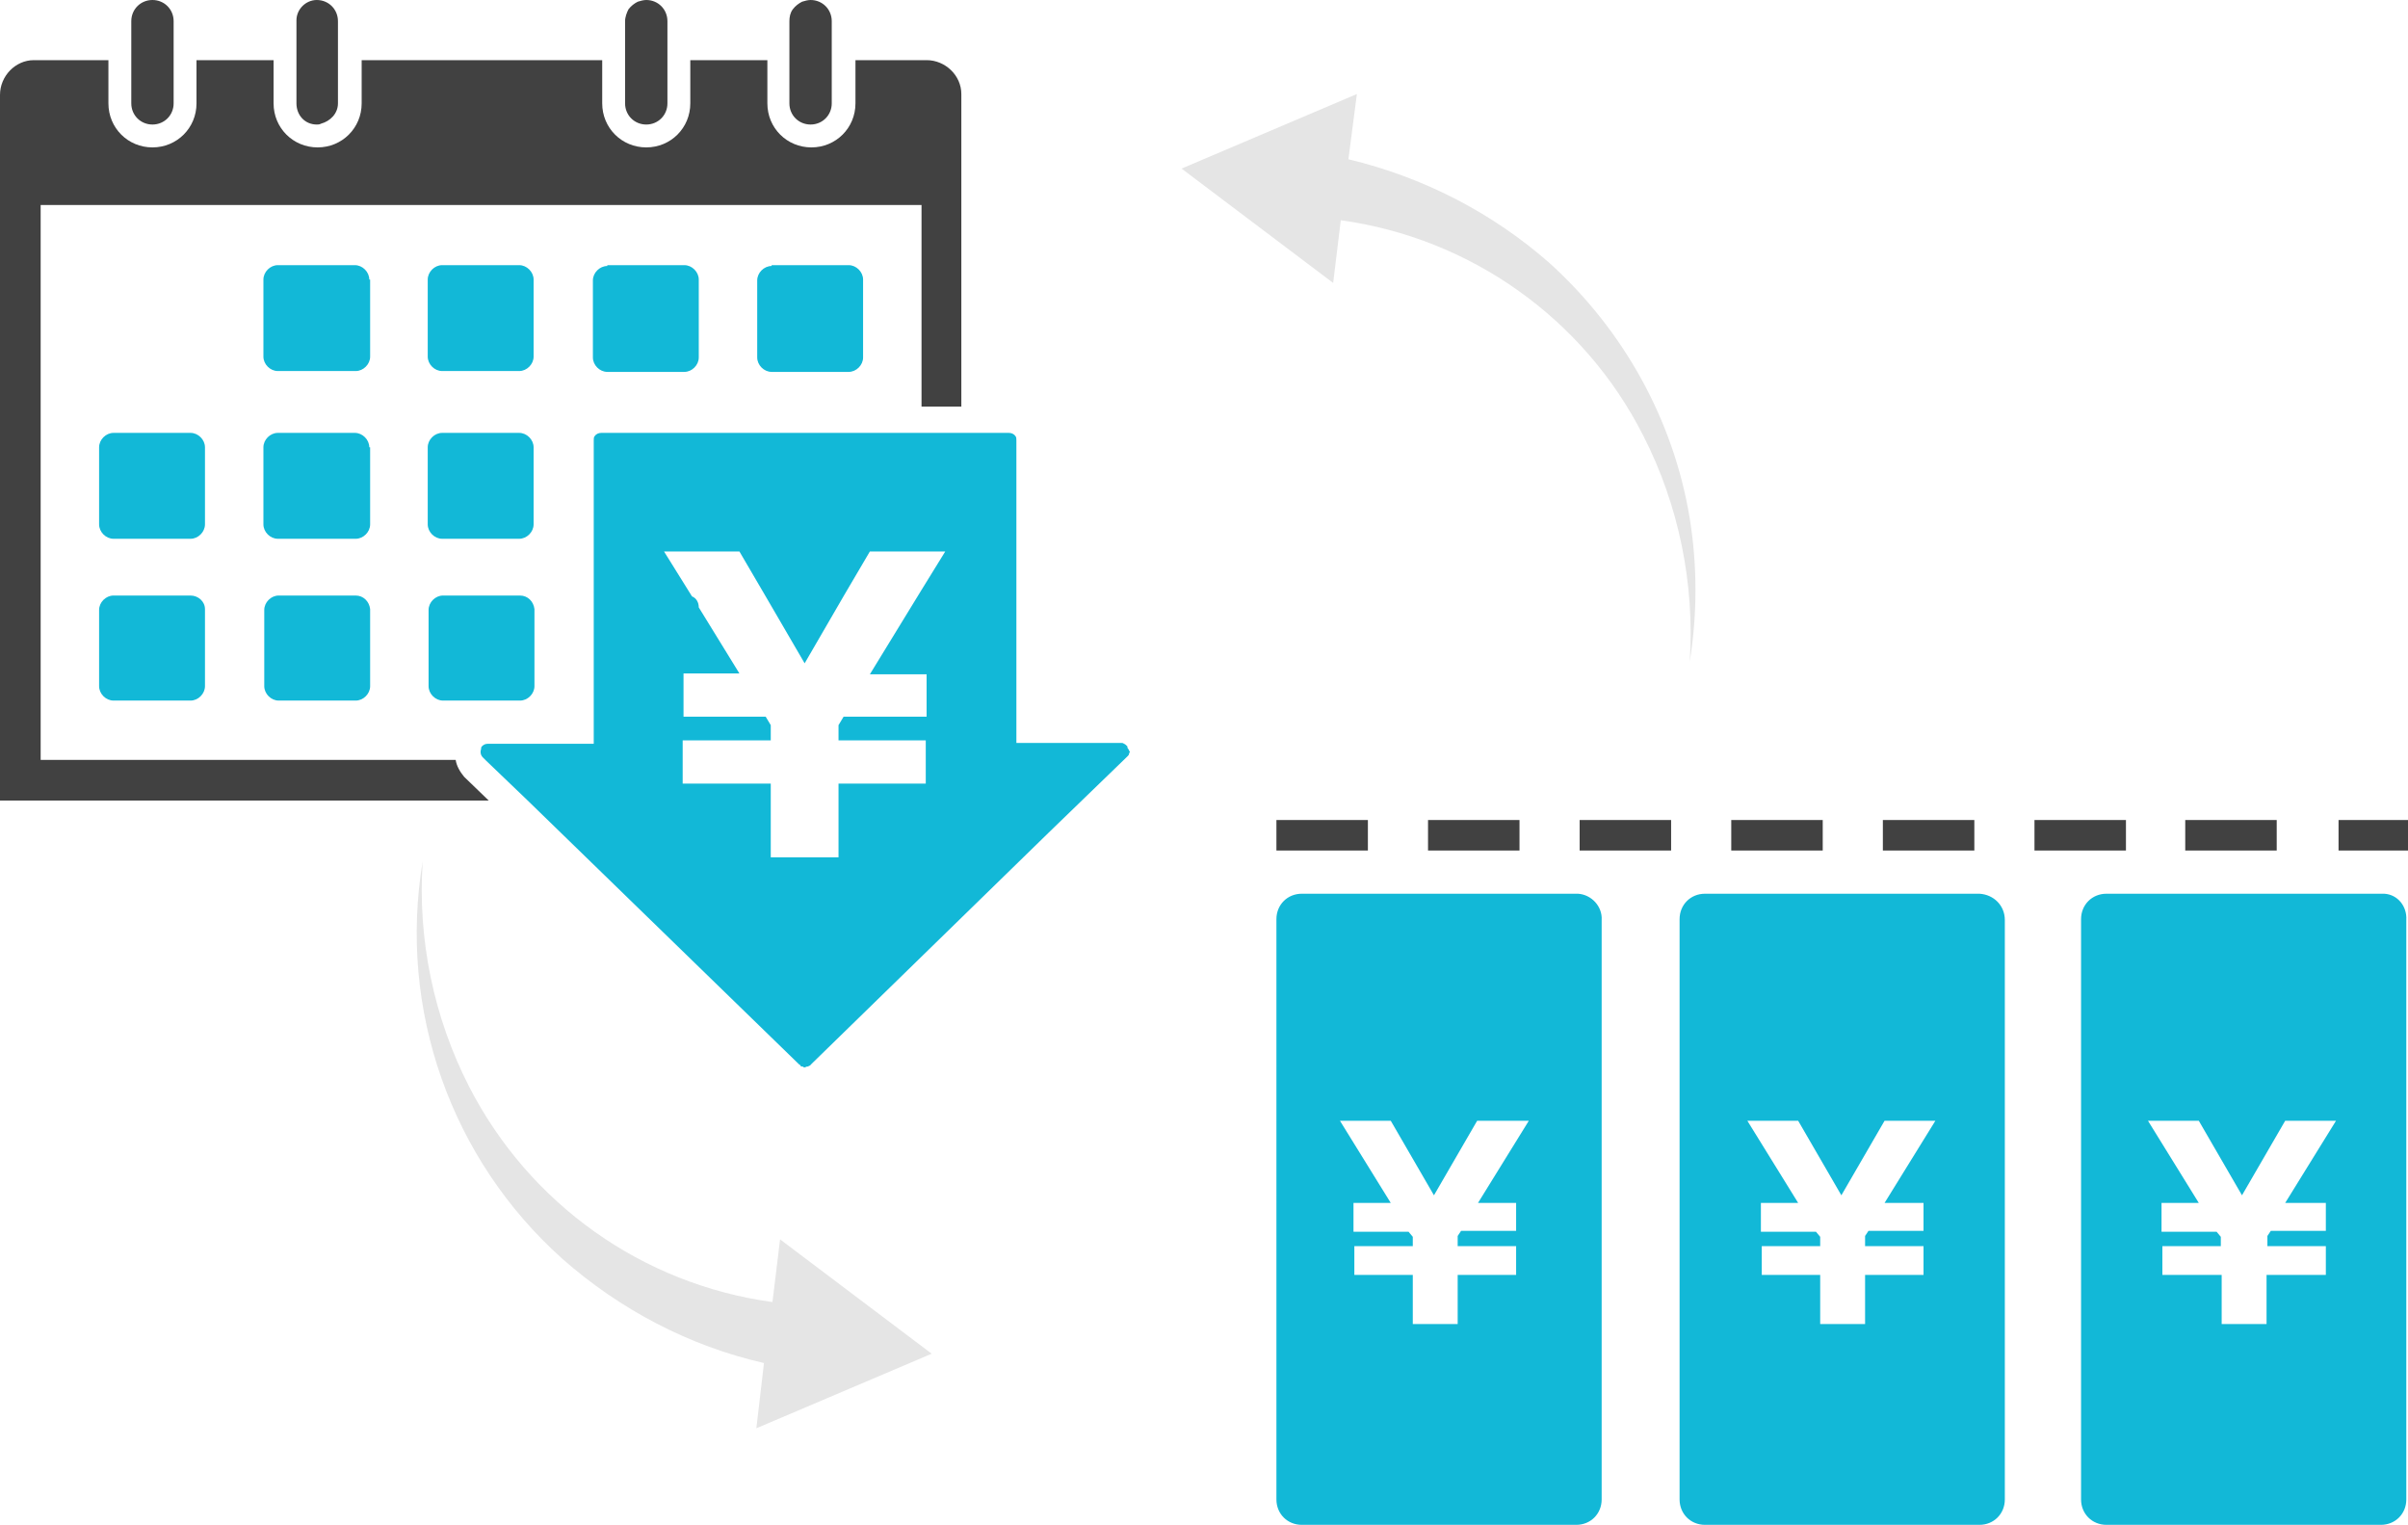 <svg xmlns="http://www.w3.org/2000/svg" x="0" y="0" viewBox="0 0 284.3 180" width="284.3" height="180"><path fill="#e5e5e5" d="M91.2,153.7l0.9-7.4l17.9,13.5l-20.7,8.8l0.9-7.7c-8.8-2-17-6.3-23.8-12.3 c-13.2-11.8-19.4-29.5-16.5-46.9c-0.6,9.2,1.3,18.4,5.5,26.6C62.5,142.1,75.8,151.6,91.2,153.7L91.2,153.7z M160.2,11.1l-20.7,8.8l17.9,13.5l0.9-7.4c15.3,2.1,28.7,11.6,35.7,25.4c4.2,8.2,6.1,17.5,5.5,26.7c0.9-5.6,0.9-11.3,0-16.9c-1.9-11.6-7.8-22.2-16.5-30.1 c-6.8-6-15-10.2-23.8-12.3C159.2,18.8,160.2,11.1,160.2,11.1z"/><path fill="#414141" d="M186.5,96.8h10.8v3.6h-10.8V96.8z M240.2,96.8H251v3.6h-10.8V96.8z M204.4,96.8h10.8v3.6h-10.8V96.8z M276.1,96.8h8.2v3.6h-8.2V96.8z M150.7,96.8h10.8v3.6h-10.8V96.8z M222.3,96.8h10.8v3.6h-10.8V96.8z M168.6,96.8h10.8v3.6h-10.8 V96.8z M258,96.8h10.8v3.6H258V96.8z M54.8,91.7l2.9,2.8H0V11.2C0,9,1.8,7.1,4,7.1c0,0,0.1,0,0.1,0h8.7v5.1c0,2.9,2.3,5.2,5.2,5.2 s5.2-2.3,5.2-5.2V7.1h9.1v5.1c0,2.9,2.3,5.2,5.2,5.2c2.9,0,5.2-2.3,5.2-5.2V7.1h28.4v5.1c0,2.9,2.3,5.2,5.2,5.2 c2.9,0,5.2-2.3,5.2-5.2V7.1h9.1v5.1c0,2.9,2.3,5.2,5.2,5.2c2.9,0,5.2-2.3,5.2-5.2V7.1h8.4c2.2,0,4.1,1.8,4.1,4c0,0,0,0.1,0,0.1V48 h-4.7V24.2H4.8v65.5h49C53.9,90.4,54.3,91.1,54.8,91.7z M18,14.7c1.4,0,2.5-1.1,2.5-2.5c0,0,0,0,0,0V2.5C20.5,1.1,19.4,0,18,0 s-2.5,1.1-2.5,2.5v9.7C15.5,13.6,16.6,14.7,18,14.7z M37.4,14.7c0.2,0,0.3,0,0.5-0.1c1.1-0.3,2-1.2,2-2.4V7.1l0,0V2.5 c0-1.4-1.1-2.5-2.5-2.5C36.1,0,35,1.1,35,2.4c0,0,0,0.1,0,0.1v9.7C35,13.6,36,14.7,37.4,14.7z M76.3,14.7c1.4,0,2.5-1.1,2.5-2.5 c0,0,0,0,0,0V2.5c0-1.4-1.1-2.5-2.5-2.5c0,0,0,0,0,0c-0.3,0-0.7,0.1-1,0.2c-0.4,0.2-0.8,0.5-1.1,0.9C74,1.5,73.8,2,73.8,2.5v9.7 C73.8,13.6,74.9,14.7,76.3,14.7z M95.7,14.7c1.4,0,2.5-1.1,2.5-2.5c0,0,0,0,0,0V2.5c0-1.4-1.1-2.5-2.5-2.5c0,0,0,0,0,0 c-0.3,0-0.7,0.1-1,0.2c-0.4,0.2-0.8,0.5-1.1,0.9c-0.3,0.4-0.4,0.9-0.4,1.4v9.7C93.2,13.6,94.3,14.7,95.7,14.7z"/><path fill="#12b8d7" d="M233.7,105.5h-32.4c-1.7,0-3,1.3-3,3V177c0,1.7,1.3,3,3,3h32.4c1.7,0,3-1.3,3-3v-68.4 C236.7,106.9,235.4,105.6,233.7,105.5z M227.1,141.9v3.4h-6.5l-0.4,0.6v1.2h6.9v3.4h-6.9v5.8h-5.3v-5.8H208v-3.4h6.9V146l-0.5-0.6 h-6.5V142h4.4l-6-9.7h6l5.1,8.8l5.1-8.8h6l-6,9.7h4.6L227.1,141.9z M281.1,105.5h-32.4c-1.7,0-3,1.3-3,3V177c0,1.7,1.3,3,3,3h32.4 c1.7,0,3-1.3,3-3v-68.4c0.1-1.6-1-3-2.6-3.1C281.4,105.5,281.2,105.5,281.1,105.5z M274.6,141.9v3.4h-6.5l-0.4,0.6v1.2h6.9v3.4h-7 v5.8h-5.3v-5.8h-7v-3.4h6.9V146l-0.5-0.6h-6.5V142h4.4l-6-9.7h6l5.1,8.8l5.1-8.8h6l-6,9.7h4.8V141.9z M186.1,105.5h-32.4 c-1.7,0-3,1.3-3,3V177c0,1.7,1.3,3,3,3h32.4c1.7,0,3-1.3,3-3v-68.4c0.1-1.6-1.2-3-2.8-3.1C186.2,105.5,186.2,105.5,186.1,105.5z M179,141.9v3.4h-6.5l-0.4,0.6v1.2h6.9v3.4h-6.9v5.8h-5.3v-5.8h-6.9v-3.4h6.9V146l-0.5-0.6h-6.5V142h4.4l-6-9.7h6l5.1,8.8l5.1-8.8 h6.1l-6,9.7h4.5V141.9z M24.2,52.8c0-0.9-0.8-1.7-1.7-1.7h-9.1c-0.9,0-1.7,0.8-1.7,1.7v9.1c0,0.9,0.8,1.7,1.7,1.7h9.1 c0.9,0,1.7-0.8,1.7-1.7V52.8z M22.5,70.3h-9.1c-0.9,0-1.7,0.8-1.7,1.7v9c0,0.9,0.8,1.7,1.7,1.7h9.1c0.9,0,1.7-0.8,1.7-1.7v-9.1 C24.2,71,23.4,70.3,22.5,70.3z M43.6,33c0-0.9-0.8-1.7-1.7-1.7h-9.1c-0.9,0-1.7,0.8-1.7,1.7v9.1c0,0.9,0.8,1.7,1.7,1.7H42 c0.9,0,1.7-0.8,1.7-1.7V33H43.6z M43.6,52.8c0-0.9-0.8-1.7-1.7-1.7h-9.1c-0.9,0-1.7,0.8-1.7,1.7v9.1c0,0.9,0.8,1.7,1.7,1.7H42 c0.9,0,1.7-0.8,1.7-1.7v-9.1H43.6z M42,70.3h-9.1c-0.9,0-1.7,0.8-1.7,1.7v9c0,0.9,0.8,1.7,1.7,1.7H42c0.9,0,1.7-0.8,1.7-1.7v-9.1 C43.6,71,42.9,70.3,42,70.3z M63,33c0-0.9-0.8-1.7-1.7-1.7h-9.1c-0.9,0-1.7,0.8-1.7,1.7v9.1c0,0.9,0.8,1.7,1.7,1.7h9.1 c0.9,0,1.7-0.8,1.7-1.7V33z M63,52.8c0-0.9-0.8-1.7-1.7-1.7h-9.1c-0.9,0-1.7,0.8-1.7,1.7v9.1c0,0.9,0.8,1.7,1.7,1.7h9.1 c0.9,0,1.7-0.8,1.7-1.7V52.8z M61.4,70.3h-9.1c-0.9,0-1.7,0.8-1.7,1.7v9c0,0.9,0.8,1.7,1.7,1.7h9.1c0.9,0,1.7-0.8,1.7-1.7v-9.1 C63,71,62.3,70.3,61.4,70.3z M71.7,31.4c-0.9,0-1.7,0.8-1.7,1.7v9.1c0,0.9,0.8,1.7,1.7,1.7h9.1c0.9,0,1.7-0.8,1.7-1.7V33 c0-0.9-0.8-1.7-1.7-1.7h-9.1V31.4z M91.1,31.4c-0.9,0-1.7,0.8-1.7,1.7v9.1c0,0.9,0.8,1.7,1.7,1.7h9.1c0.9,0,1.7-0.8,1.7-1.7V33 c0-0.9-0.8-1.7-1.7-1.7h-9.1V31.4z M133.2,88.4c-0.1-0.1-0.1-0.2-0.1-0.3c-0.1-0.1-0.3-0.3-0.4-0.3c-0.1-0.1-0.2-0.1-0.3-0.1H120V52 c0-0.2,0-0.4-0.1-0.5c-0.2-0.3-0.5-0.4-0.8-0.4H71c-0.3,0-0.6,0.1-0.8,0.4c-0.1,0.1-0.1,0.3-0.1,0.5v35.8H57.6 c-0.3,0-0.5,0.1-0.7,0.3c-0.1,0.1-0.1,0.2-0.1,0.3c-0.1,0.3-0.1,0.7,0.2,1l0.4,0.4l4.8,4.6l32.2,31.3c0.1,0,0.1,0,0.1,0.1 c0.1,0.1,0.1,0.1,0.2,0.1h0.1c0,0.1,0.2,0.1,0.2,0.1c0.1,0,0.2-0.1,0.3-0.1h0.1c0.1-0.1,0.3-0.1,0.3-0.2l28.1-27.4l9.3-9 c0.1-0.1,0.2-0.2,0.2-0.3s0.1-0.2,0.1-0.3C133.3,88.7,133.3,88.5,133.2,88.4z M109.4,79.5v5.1h-9.8l-0.6,1v1.8h10.3v5.1H99v8.7h-8 v-8.7H80.6v-5.1H91v-1.8l-0.6-1h-9.7v-5.1h6.6l-4.8-7.8c0-0.6-0.3-1.1-0.8-1.3l-3.3-5.3h8.9l3.1,5.3l4.6,7.9l4.7-8.1l3-5.1h8.9l-2.9,4.7l-6,9.8h6.7V79.5z"/></svg>